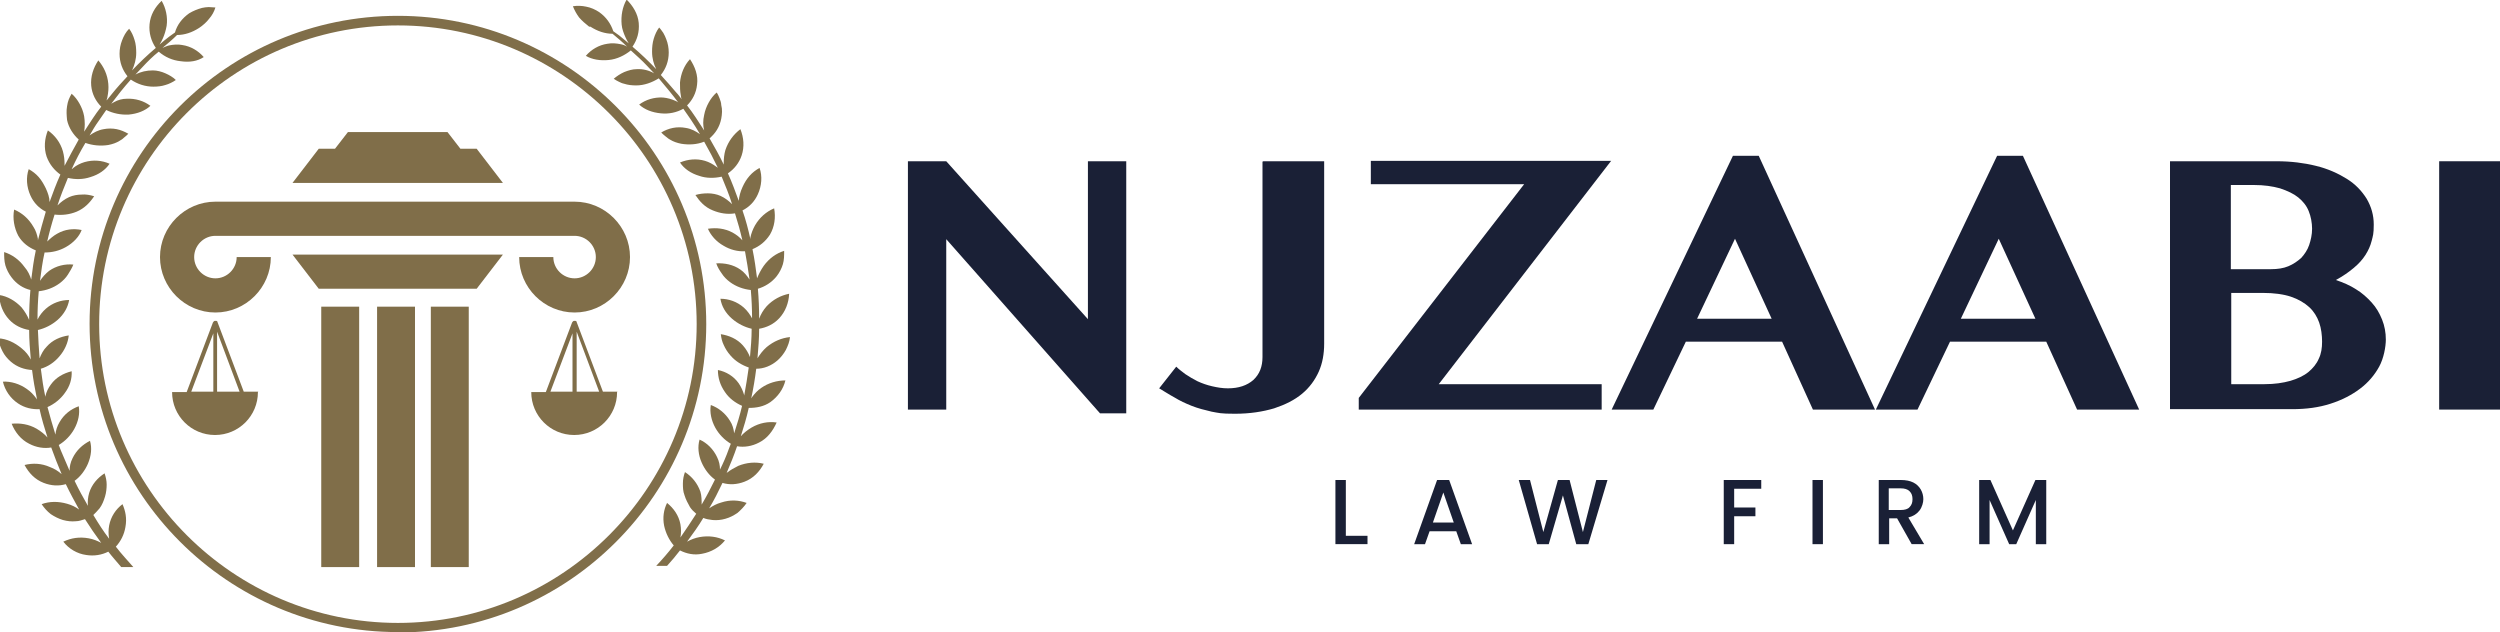 <?xml version="1.0" encoding="UTF-8"?>
<svg id="Layer_1" xmlns="http://www.w3.org/2000/svg" version="1.1" viewBox="0 0 600 151.7">
  <!-- Generator: Adobe Illustrator 29.3.1, SVG Export Plug-In . SVG Version: 2.1.0 Build 151)  -->
  <defs>
    <style>
      .st0 {
        fill: #806e49;
      }

      .st1 {
        fill: #1a2036;
      }

      .st2 {
        opacity: 1;
      }
    </style>
  </defs>
  <g class="st2">
    <path class="st1" d="M217.8,38.7h9.3l34,37.9v-37.9h9.2v60.5h-6.3l-36.9-41.8v40.9h-9.2v-59.6Z"/>
    <path class="st1" d="M303.2,38.7h14.6v43.8c0,2.4-.4,4.7-1.3,6.7-.9,2-2.2,3.8-4,5.3-1.8,1.5-4,2.6-6.7,3.5-2.7.8-5.8,1.3-9.4,1.3s-3.9-.2-5.6-.5c-1.7-.4-3.3-.8-4.8-1.4-1.5-.6-2.8-1.2-4.1-2-1.3-.7-2.5-1.5-3.7-2.2l4.1-5.2c.6.6,1.4,1.2,2.2,1.8.9.6,1.9,1.2,2.9,1.7,1.1.5,2.2.9,3.5,1.2s2.5.5,3.8.5c2.6,0,4.6-.7,6.1-2,1.5-1.4,2.2-3.2,2.2-5.5v-46.9Z"/>
    <path class="st1" d="M386.6,38.7l-41.3,53.5h39.1v6.1h-58.3v-2.8l39.7-51.3h-36.8v-5.6h57.7Z"/>
    <path class="st1" d="M422.1,37.4l27.9,60.9h-14.9l-7.4-16.3h-23.1l-7.8,16.3h-10l29.1-60.9h6.3ZM407.3,76.5h17.9l-8.8-19.2-9.1,19.2Z"/>
    <path class="st1" d="M485.5,37.4l27.9,60.9h-14.9l-7.4-16.3h-23.1l-7.8,16.3h-10l29.1-60.9h6.3ZM470.6,76.5h17.9l-8.8-19.2-9.1,19.2Z"/>
    <path class="st1" d="M520.8,38.7h25.6c3.4,0,6.6.4,9.4,1.1,2.9.7,5.3,1.8,7.4,3.1,2.1,1.3,3.6,2.9,4.8,4.8,1.1,1.9,1.7,3.9,1.7,6.2s-.2,2.7-.5,3.9c-.3,1.2-.8,2.3-1.5,3.4-.7,1.1-1.6,2.1-2.8,3.1s-2.6,2-4.3,2.9c1.8.6,3.4,1.3,4.8,2.2,1.5.9,2.7,2,3.8,3.2,1.1,1.2,1.9,2.6,2.5,4.1.6,1.5.9,3.1.9,4.8s-.5,4.5-1.6,6.5-2.6,3.8-4.6,5.3c-2,1.5-4.3,2.7-7.1,3.6-2.8.9-5.8,1.3-9.2,1.3h-29.3v-59.6ZM535.4,64.6h9.7c1.5,0,2.9-.2,4.1-.7,1.2-.5,2.2-1.2,3.1-2,.8-.9,1.5-1.9,1.9-3.1.4-1.2.7-2.5.7-3.9s-.3-3-.8-4.2c-.5-1.3-1.4-2.4-2.5-3.3-1.1-.9-2.6-1.6-4.4-2.2-1.8-.5-3.8-.8-6.3-.8h-5.5v20.3ZM535.4,92.2h8.1c2.4,0,4.4-.3,6.2-.8,1.7-.5,3.2-1.2,4.3-2.1,1.1-.9,2-2,2.5-3.2.6-1.2.8-2.6.8-4.1s-.2-3.2-.7-4.6c-.5-1.4-1.3-2.7-2.4-3.7-1.1-1-2.6-1.9-4.4-2.5-1.8-.6-4.1-.9-6.7-.9h-7.6v21.9Z"/>
    <path class="st1" d="M585.4,38.7h14.6v59.6h-14.6v-59.6Z"/>
  </g>
  <g class="st2">
    <path class="st1" d="M323,128.6h5.2v2h-7.7v-15.4h2.5v13.4Z"/>
    <path class="st1" d="M349.6,127.5h-6.5l-1.1,3.1h-2.6l5.5-15.4h2.9l5.5,15.4h-2.7l-1.1-3.1ZM348.9,125.4l-2.5-7.2-2.5,7.2h5Z"/>
    <path class="st1" d="M385.8,115.2l-4.6,15.4h-2.9l-3.2-11.7-3.4,11.7h-2.8s-4.4-15.4-4.4-15.4h2.7l3.2,12.5,3.5-12.5h2.8l3.2,12.5,3.2-12.5h2.7Z"/>
    <path class="st1" d="M422.7,115.2v2.1h-6.5v4.5h5.1v2.1h-5.1v6.7h-2.5v-15.4h9.1Z"/>
    <path class="st1" d="M437.5,115.2v15.4h-2.5v-15.4h2.5Z"/>
    <path class="st1" d="M458.8,130.6l-3.5-6.2h-1.9v6.2h-2.5v-15.4h5.3c1.2,0,2.2.2,3,.6.8.4,1.4,1,1.8,1.7.4.7.6,1.5.6,2.3s-.3,1.9-.9,2.7c-.6.8-1.5,1.4-2.7,1.7l3.8,6.4h-3ZM453.4,122.4h2.8c.9,0,1.7-.2,2.1-.7.5-.5.7-1.1.7-1.9s-.2-1.4-.7-1.9c-.5-.5-1.2-.7-2.2-.7h-2.8v5.2Z"/>
    <path class="st1" d="M491.1,115.2v15.4h-2.5v-10.6l-4.7,10.6h-1.7l-4.7-10.6v10.6h-2.5v-15.4h2.7l5.4,12.1,5.4-12.1h2.7Z"/>
  </g>
  <g>
    <g>
      <g>
        <g>
          <rect class="st0" x="77.1" y="73.6" width="9.1" height="62.5"/>
          <rect class="st0" x="90.5" y="73.6" width="9.1" height="62.5"/>
          <polyline class="st0" points="112.5 136.1 112.5 73.6 103.4 73.6 103.4 136.1"/>
        </g>
        <path class="st0" d="M137.9,48.4H51.7c-7.3,0-13.3,6-13.3,13.3s6,13.3,13.3,13.3,13.3-6,13.3-13.3h-8.2c0,2.8-2.3,5.1-5.1,5.1s-5.1-2.3-5.1-5.1,2.3-5.1,5.1-5.1h86.2c2.8,0,5.1,2.3,5.1,5.1s-2.3,5.1-5.1,5.1-5.1-2.3-5.1-5.1h-8.2c0,7.3,6,13.3,13.3,13.3s13.3-6,13.3-13.3-6-13.3-13.3-13.3Z"/>
        <polygon class="st0" points="120.7 61.1 70.2 61.1 76.5 69.3 114.4 69.3 120.7 61.1"/>
        <polygon class="st0" points="114.4 35.7 110.5 35.7 107.4 31.7 83.5 31.7 80.4 35.7 76.5 35.7 70.2 43.9 120.7 43.9 114.4 35.7"/>
      </g>
      <g>
        <path class="st0" d="M148.2,94h-3.5l-6.3-16.7c0-.2-.2-.3-.3-.3,0,0-.2,0-.3,0-.2,0-.4.2-.5.4,0,0,0,0,0,0l-6.3,16.7h-3.5s0,0,0,0c0,5.7,4.6,10.3,10.3,10.3s10.3-4.6,10.3-10.3,0,0,0,0ZM143.8,94h-5.4v-14.4l5.4,14.4ZM137.4,80v14h-5.3l5.3-14Z"/>
        <path class="st0" d="M62,94h-3.5l-6.3-16.7c0-.2-.2-.3-.3-.3,0,0-.2,0-.3,0-.2,0-.4.2-.5.4,0,0,0,0,0,0l-6.3,16.7h-3.5s0,0,0,0c0,5.7,4.6,10.3,10.3,10.3s10.3-4.6,10.3-10.3,0,0,0,0ZM57.5,94h-5.4v-14.4l5.4,14.4ZM51.2,80v14h-5.3l5.3-14Z"/>
      </g>
    </g>
    <g>
      <path class="st0" d="M29.4,136.1h2.6c-1.4-1.6-2.9-3.2-4.2-4.9,1.2-1.3,2-2.9,2.3-4.7.4-2.1,0-3.9-.7-5.5-1.6,1.2-2.8,3-3.2,5.1-.2,1.1-.2,2.1,0,3.2-1.4-1.8-2.6-3.7-3.8-5.7.5-.5,1-1,1.5-1.6.6-.8,1-1.8,1.3-2.8.3-1,.4-2,.4-2.9,0-.9-.2-1.8-.5-2.7-1.7,1.1-3.1,2.7-3.7,4.7-.3,1-.4,2.1-.3,3.1-1.1-1.9-2.2-3.9-3.2-6,1.4-1,2.5-2.5,3.2-4.1.8-1.9,1-3.8.5-5.5-1.8.9-3.3,2.3-4.2,4.2-.5,1-.7,2-.7,3-.7-1.6-1.4-3.3-2.1-4.9-.2-.4-.3-.9-.5-1.3,1.5-.9,2.8-2.2,3.7-3.8,1-1.8,1.4-3.7,1.1-5.5-1.9.7-3.5,1.9-4.6,3.8-.6,1-.9,2-1,3-.7-2.2-1.3-4.4-1.9-6.6,1.6-.7,3.1-1.9,4.1-3.3,1.3-1.7,1.8-3.5,1.7-5.3-2,.5-3.8,1.5-5,3.2-.6.8-1.1,1.8-1.3,2.8,0,0,0,.1,0,.2-.5-2.2-.8-4.5-1.1-6.8,1.7-.5,3.2-1.5,4.4-2.9.7-.8,1.2-1.6,1.6-2.5.4-.9.6-1.7.7-2.6-2,.3-3.9,1.1-5.3,2.7-.8.8-1.3,1.8-1.7,2.8-.2-2.3-.3-4.6-.4-6.8,1.7-.4,3.3-1.2,4.7-2.4,1.6-1.4,2.5-3.1,2.8-4.8-2,0-4,.7-5.6,2.1-.8.7-1.5,1.6-2,2.6,0-2.3.1-4.6.3-6.8,1.8-.2,3.5-.8,5-1.9.8-.6,1.5-1.3,2-2.1.5-.8,1-1.6,1.3-2.4-2-.2-4.1.3-5.8,1.5-.9.7-1.6,1.5-2.2,2.4.3-2.3.6-4.6,1.1-6.8,1.8,0,3.5-.4,5.1-1.3,1.8-1,3.2-2.5,3.8-4.1-2-.4-4-.2-5.9.9-.9.5-1.7,1.2-2.4,1.9,0,0,0,0,0,.1.5-2.2,1.1-4.4,1.8-6.6,1.8.2,3.6,0,5.3-.7,1.9-.8,3.2-2.2,4.2-3.7-1-.3-2-.5-3-.4-1,0-2.1.2-3,.6-1.1.5-2,1.2-2.8,2,.7-2.2,1.6-4.4,2.5-6.6,1.8.4,3.6.4,5.4-.2,2-.6,3.6-1.7,4.6-3.2-1.8-.8-3.9-1-6-.4-1,.3-2,.8-2.7,1.4-.1.1-.2.2-.4.3,1-2.2,2.1-4.3,3.3-6.3,1.7.6,3.6.8,5.5.5,1-.2,1.9-.5,2.7-1,.4-.2.8-.5,1.1-.8.4-.3.7-.6,1-.9-.9-.5-1.8-.9-2.8-1.1-1-.2-2.1-.2-3.1,0-1.3.2-2.4.8-3.4,1.5.7-1.2,1.4-2.4,2.2-3.5.6-.9,1.2-1.7,1.8-2.6,1.6.8,3.5,1.2,5.4,1.1,2.1-.2,3.9-.9,5.2-2.1-1.6-1.2-3.6-1.8-5.7-1.7-1.1,0-2.1.3-3,.8-.2.1-.5.3-.7.4,1.5-2,3-3.9,4.7-5.8,1.6,1.1,3.5,1.7,5.4,1.7,1,0,2-.1,2.9-.4.4-.1.9-.3,1.3-.5.4-.2.8-.4,1.2-.7-.7-.7-1.6-1.2-2.5-1.6-.9-.4-2-.7-3-.7-1.5,0-2.9.3-4.2,1,.6-.6,1.1-1.2,1.7-1.8,1.2-1.3,2.5-2.6,3.9-3.7,1.5,1.3,3.3,2.1,5.3,2.3,2.1.3,4,0,5.5-1-1.3-1.5-3.1-2.6-5.2-2.9-1-.2-2.1-.1-3.1.1-.5.1-1.1.4-1.6.6,1.2-1,2.4-2,3.5-3.1,1.8,0,3.6-.6,5.3-1.7.9-.6,1.8-1.4,2.4-2.2.7-.8,1.2-1.7,1.5-2.7-.5,0-1.1-.1-1.6-.1-.5,0-1.1.1-1.6.2-1.1.3-2.1.7-3.1,1.3-1.7,1.2-2.9,2.8-3.4,4.6-.5.3-.9.7-1.4,1-.8.6-1.5,1.2-2.3,1.9.3-.5.6-1,.8-1.5.4-.9.7-1.9.9-3,.3-2.1-.2-4.3-1.2-6-1.6,1.5-2.7,3.4-2.9,5.6-.2,2.1.4,4.1,1.5,5.7-2,1.7-3.9,3.5-5.7,5.4.6-1.3,1-2.7,1-4.2,0-1.1-.1-2.2-.4-3.1-.3-1-.7-1.9-1.3-2.7-.4.4-.7.8-1,1.3-.3.5-.5,1-.7,1.5-.4,1-.6,2.1-.6,3.2,0,2.1.7,3.9,1.9,5.4-1.3,1.4-2.5,2.7-3.7,4.2-.4.5-.9,1.1-1.3,1.6,0-.3.2-.6.2-.9.2-1,.3-2,.2-3.1-.2-2.2-1.1-4.1-2.4-5.6-1.2,1.8-1.9,3.9-1.7,6.1.2,2,1.1,3.7,2.4,5-1.5,1.9-2.8,4-4.1,6,.2-1.2.2-2.4,0-3.7-.2-1.1-.6-2.1-1.1-3-.5-.9-1.1-1.7-1.9-2.4-.3.5-.5.9-.7,1.4-.2.5-.3,1-.4,1.6-.2,1.1-.1,2.2,0,3.3.4,1.9,1.5,3.5,2.8,4.7-1.2,2.1-2.3,4.2-3.4,6.3,0-.1,0-.3,0-.4,0-1-.1-2-.4-3.1-.6-2.1-1.9-3.8-3.6-5-.8,2-1,4.2-.3,6.3.7,1.9,1.9,3.3,3.3,4.3-1,2.2-1.8,4.4-2.6,6.6,0-1.1-.4-2.2-.9-3.3-.5-1-1-1.9-1.7-2.7-.7-.8-1.5-1.4-2.4-1.9-.7,2-.5,4.3.4,6.3.8,1.8,2.1,3.1,3.7,3.9-.7,2.3-1.3,4.6-1.9,6.9,0-.1,0-.3,0-.4-.2-1-.5-2-1.1-2.9-1.1-1.9-2.7-3.3-4.6-4.1-.4,2.1,0,4.4,1,6.3,1,1.7,2.5,2.8,4.2,3.5-.5,2.3-.8,4.6-1.1,7-.3-1-.8-2.1-1.6-3-1.3-1.8-3-3-4.9-3.6,0,1.1,0,2.1.3,3.2.3,1,.8,2,1.5,2.9,1.2,1.6,2.8,2.6,4.5,3-.2,2.4-.3,4.8-.3,7.2-.4-1-1-2-1.8-3-1.5-1.6-3.4-2.7-5.4-3,.1,2.2.9,4.3,2.4,5.9,1.3,1.4,3,2.2,4.8,2.5,0,2.4.2,4.8.4,7.1-.5-1-1.2-1.9-2.2-2.7-1.7-1.4-3.6-2.3-5.6-2.4.1,1.1.5,2.1,1,3.1.5,1,1.2,1.8,2,2.5,1.5,1.3,3.3,1.9,5.1,2,.3,2.4.7,4.7,1.2,7.1,0,0-.1-.2-.2-.3-.6-.8-1.3-1.6-2.2-2.2-1.8-1.3-3.9-1.9-5.8-1.8.5,2.1,1.8,4,3.6,5.2,1.6,1.1,3.5,1.5,5.2,1.4.5,2.3,1.2,4.6,1.9,6.8-.7-.8-1.6-1.5-2.6-2.1-1.9-1.1-4-1.4-6-1.2.8,2,2.2,3.8,4.2,4.8,1.7.9,3.6,1.2,5.3.9.8,2.2,1.6,4.3,2.5,6.4-.8-.7-1.7-1.3-2.8-1.7-2-.9-4.1-1-6.1-.5,1,1.9,2.5,3.5,4.6,4.3,1.8.7,3.6.8,5.3.3,1,2.1,2.1,4.1,3.2,6.1-.8-.6-1.8-1.1-2.9-1.4-2.1-.6-4.2-.6-6.1.1.6.9,1.3,1.7,2.2,2.4.9.6,1.9,1.1,2.9,1.4,1.1.3,2.1.4,3.1.3.8,0,1.5-.3,2.2-.5,1.2,1.9,2.5,3.8,3.9,5.7-.9-.5-1.9-.9-3-1.1-2.2-.4-4.2-.1-6.1.8,1.3,1.7,3.3,2.9,5.5,3.2,1.9.3,3.7,0,5.3-.8,1,1.3,2.1,2.5,3.1,3.7Z"/>
      <path class="st0" d="M141.7,6.4c1.7,1.1,3.5,1.7,5.3,1.7,1.2,1,2.4,2,3.5,3.1-.5-.3-1-.5-1.6-.6-1-.2-2-.3-3.1-.1-2.1.3-3.9,1.4-5.2,2.9,1.5.9,3.5,1.2,5.5,1,2-.2,3.8-1.1,5.3-2.3,1.3,1.2,2.7,2.4,3.9,3.7.6.6,1.1,1.2,1.7,1.8-1.2-.7-2.7-1.1-4.2-1-1,0-2,.3-3,.7-.9.4-1.8,1-2.5,1.6.4.3.8.5,1.2.7.4.2.8.4,1.3.5.9.3,1.9.4,2.9.4,1.9,0,3.8-.7,5.4-1.7,1.6,1.9,3.2,3.8,4.7,5.8-.2-.2-.5-.3-.7-.4-.9-.4-1.9-.7-3-.8-2.1-.1-4.1.5-5.7,1.7,1.3,1.2,3.1,1.9,5.2,2.1,1.9.2,3.8-.2,5.4-1.1.6.9,1.2,1.7,1.8,2.6.8,1.2,1.5,2.3,2.2,3.5-1-.7-2.1-1.3-3.4-1.5-1-.2-2.1-.2-3.1,0-1,.2-2,.6-2.8,1.1.3.3.6.6,1,.9.4.3.7.6,1.1.8.8.5,1.7.8,2.7,1,1.8.3,3.8.2,5.5-.5,1.2,2.1,2.3,4.2,3.3,6.3-.1-.1-.2-.2-.4-.3-.8-.6-1.7-1.1-2.7-1.4-2-.6-4.1-.4-6,.4,1,1.5,2.6,2.6,4.6,3.2,1.7.6,3.6.6,5.4.2.9,2.2,1.8,4.3,2.5,6.6-.8-.8-1.7-1.5-2.8-2-.9-.4-2-.6-3-.6-1,0-2,.1-3,.4,1,1.5,2.2,2.9,4.2,3.7,1.7.7,3.5,1,5.3.7.7,2.2,1.3,4.4,1.8,6.6,0,0,0,0,0-.1-.7-.8-1.5-1.4-2.4-1.9-1.9-1-3.9-1.2-5.9-.9.7,1.6,2,3.1,3.8,4.1,1.5.9,3.3,1.4,5.1,1.3.4,2.3.8,4.5,1.1,6.8-.6-.9-1.3-1.8-2.2-2.4-1.7-1.2-3.8-1.6-5.8-1.5.3.9.8,1.7,1.3,2.4.5.8,1.2,1.5,2,2.1,1.5,1.1,3.2,1.7,5,1.9.2,2.3.3,4.6.3,6.8-.5-.9-1.1-1.8-2-2.6-1.6-1.4-3.6-2.1-5.6-2.1.3,1.8,1.2,3.4,2.8,4.8,1.4,1.2,3,2,4.7,2.4,0,2.3-.2,4.6-.4,6.8-.4-1-.9-1.9-1.7-2.8-1.4-1.6-3.4-2.4-5.3-2.7.1.9.3,1.8.7,2.6.4.9.9,1.7,1.6,2.5,1.2,1.4,2.7,2.3,4.4,2.9-.3,2.3-.7,4.5-1.1,6.8,0,0,0-.1,0-.2-.3-1-.7-1.9-1.3-2.8-1.2-1.7-3-2.8-5-3.2,0,1.8.5,3.6,1.7,5.3,1,1.5,2.5,2.6,4.1,3.3-.5,2.2-1.2,4.4-1.9,6.6-.1-1-.4-2.1-1-3-1.1-1.8-2.7-3.1-4.6-3.8-.3,1.7.1,3.7,1.1,5.5.9,1.6,2.2,2.9,3.7,3.8-.2.4-.3.9-.5,1.3-.6,1.7-1.3,3.3-2.1,4.9,0-1-.2-2-.7-3-.9-1.9-2.4-3.4-4.2-4.2-.5,1.7-.3,3.7.5,5.5.7,1.6,1.8,3.1,3.2,4.1-1,2-2,4-3.2,6,0-1,0-2.1-.3-3.1-.7-2-2-3.6-3.7-4.7-.3.8-.5,1.7-.5,2.7,0,.9,0,1.9.4,2.9.3,1,.8,1.9,1.3,2.8.4.6.9,1.1,1.5,1.6-1.2,1.9-2.5,3.8-3.8,5.7.2-1,.2-2.1,0-3.2-.4-2.1-1.6-3.8-3.2-5.1-.8,1.6-1.1,3.5-.7,5.5.4,1.8,1.2,3.4,2.3,4.7-1.3,1.7-2.7,3.3-4.2,4.9h2.6c1.1-1.2,2.1-2.4,3.1-3.7,1.6.8,3.4,1.2,5.3.8,2.2-.4,4.1-1.5,5.5-3.2-1.8-.9-3.9-1.2-6.1-.8-1.1.2-2.1.6-3,1.1,1.4-1.9,2.7-3.7,3.9-5.7.7.3,1.4.4,2.2.5,1,.1,2.1,0,3.1-.3,1.1-.3,2-.8,2.9-1.4.8-.7,1.6-1.5,2.2-2.4-1.9-.7-4-.8-6.1-.1-1.1.3-2,.8-2.9,1.4,1.2-2,2.2-4,3.2-6.1,1.7.5,3.5.4,5.3-.3,2.1-.8,3.6-2.4,4.6-4.3-2-.5-4.1-.3-6.1.5-1,.5-1.9,1-2.8,1.7.9-2.1,1.8-4.3,2.5-6.4,1.7.3,3.6,0,5.3-.9,2-1,3.3-2.8,4.2-4.8-2-.3-4.1.1-6,1.2-1,.6-1.9,1.3-2.6,2.1.7-2.2,1.4-4.5,1.9-6.8,1.8,0,3.6-.3,5.2-1.4,1.8-1.3,3.1-3.1,3.6-5.2-2,0-4.1.6-5.8,1.8-.9.6-1.6,1.4-2.2,2.2,0,0-.1.2-.2.3.5-2.3.9-4.7,1.2-7.1,1.8,0,3.6-.7,5.1-2,.8-.7,1.5-1.6,2-2.5.5-1,.9-2,1-3.1-2,.2-3.9,1-5.6,2.4-.9.8-1.6,1.7-2.2,2.7.2-2.4.4-4.8.4-7.1,1.8-.3,3.5-1.1,4.8-2.5,1.5-1.6,2.3-3.7,2.4-5.9-2,.4-3.9,1.4-5.4,3-.8.9-1.4,1.9-1.8,3,0-2.4-.1-4.8-.3-7.2,1.7-.5,3.3-1.5,4.5-3,.7-.9,1.2-1.9,1.5-2.9.3-1,.3-2.1.3-3.2-1.9.6-3.6,1.8-4.9,3.6-.7,1-1.2,2-1.6,3-.3-2.3-.6-4.6-1.1-7,1.7-.7,3.1-1.8,4.2-3.5,1.1-1.9,1.4-4.1,1-6.3-1.9.8-3.5,2.2-4.6,4.1-.5.9-.9,1.9-1.1,2.9,0,.1,0,.3,0,.4-.5-2.3-1.1-4.6-1.9-6.9,1.6-.8,2.9-2.1,3.7-3.9.9-2,1.1-4.3.4-6.3-.9.5-1.7,1.1-2.4,1.9-.7.8-1.2,1.6-1.7,2.7-.5,1.1-.8,2.2-.9,3.3-.8-2.2-1.6-4.4-2.6-6.6,1.5-1,2.7-2.5,3.3-4.3.7-2.1.5-4.3-.3-6.3-1.6,1.2-2.9,2.9-3.6,5-.3,1-.4,2.1-.4,3.1,0,.1,0,.3,0,.4-1-2.1-2.2-4.2-3.4-6.3,1.4-1.2,2.4-2.7,2.8-4.7.2-1.1.3-2.2,0-3.3,0-.5-.2-1.1-.4-1.6-.2-.5-.4-1-.7-1.4-.8.7-1.4,1.5-1.9,2.4-.5.9-.9,1.9-1.1,3-.3,1.3-.3,2.5,0,3.7-1.3-2-2.6-4.1-4.1-6,1.3-1.3,2.2-3,2.4-5,.3-2.2-.5-4.3-1.7-6.1-1.4,1.5-2.2,3.5-2.4,5.6,0,1.1,0,2.1.2,3.1,0,.3.1.6.2.9-.4-.5-.8-1.1-1.3-1.6-1.2-1.4-2.4-2.8-3.7-4.2,1.2-1.5,1.9-3.3,1.9-5.4,0-1.1-.2-2.2-.6-3.2-.2-.5-.4-1-.7-1.5-.3-.4-.6-.9-1-1.3-.6.8-1,1.7-1.3,2.7-.3,1-.4,2-.4,3.1,0,1.6.4,3,1,4.2-1.8-1.9-3.7-3.7-5.7-5.4,1.1-1.6,1.7-3.5,1.5-5.7-.2-2.2-1.4-4.1-2.9-5.6-1,1.7-1.4,3.9-1.2,6,.1,1.1.5,2.1.9,3,.2.5.5,1,.8,1.5-.8-.6-1.5-1.3-2.3-1.9-.5-.3-.9-.7-1.4-1-.6-1.8-1.7-3.4-3.4-4.6-.9-.6-2-1.1-3.1-1.3-.5-.1-1.1-.2-1.6-.2-.5,0-1.1,0-1.6.1.4,1,.9,1.9,1.5,2.7.7.8,1.5,1.5,2.4,2.2Z"/>
    </g>
  </g>
  <path class="st0" d="M95.5,151.7c-40.8,0-74-33.2-74-74S54.7,3.8,95.5,3.8s74,33.2,74,74-33.2,74-74,74ZM95.5,6.1C55.9,6.1,23.8,38.3,23.8,77.8s32.2,71.7,71.7,71.7,71.7-32.2,71.7-71.7S135,6.1,95.5,6.1Z"/>
</svg>